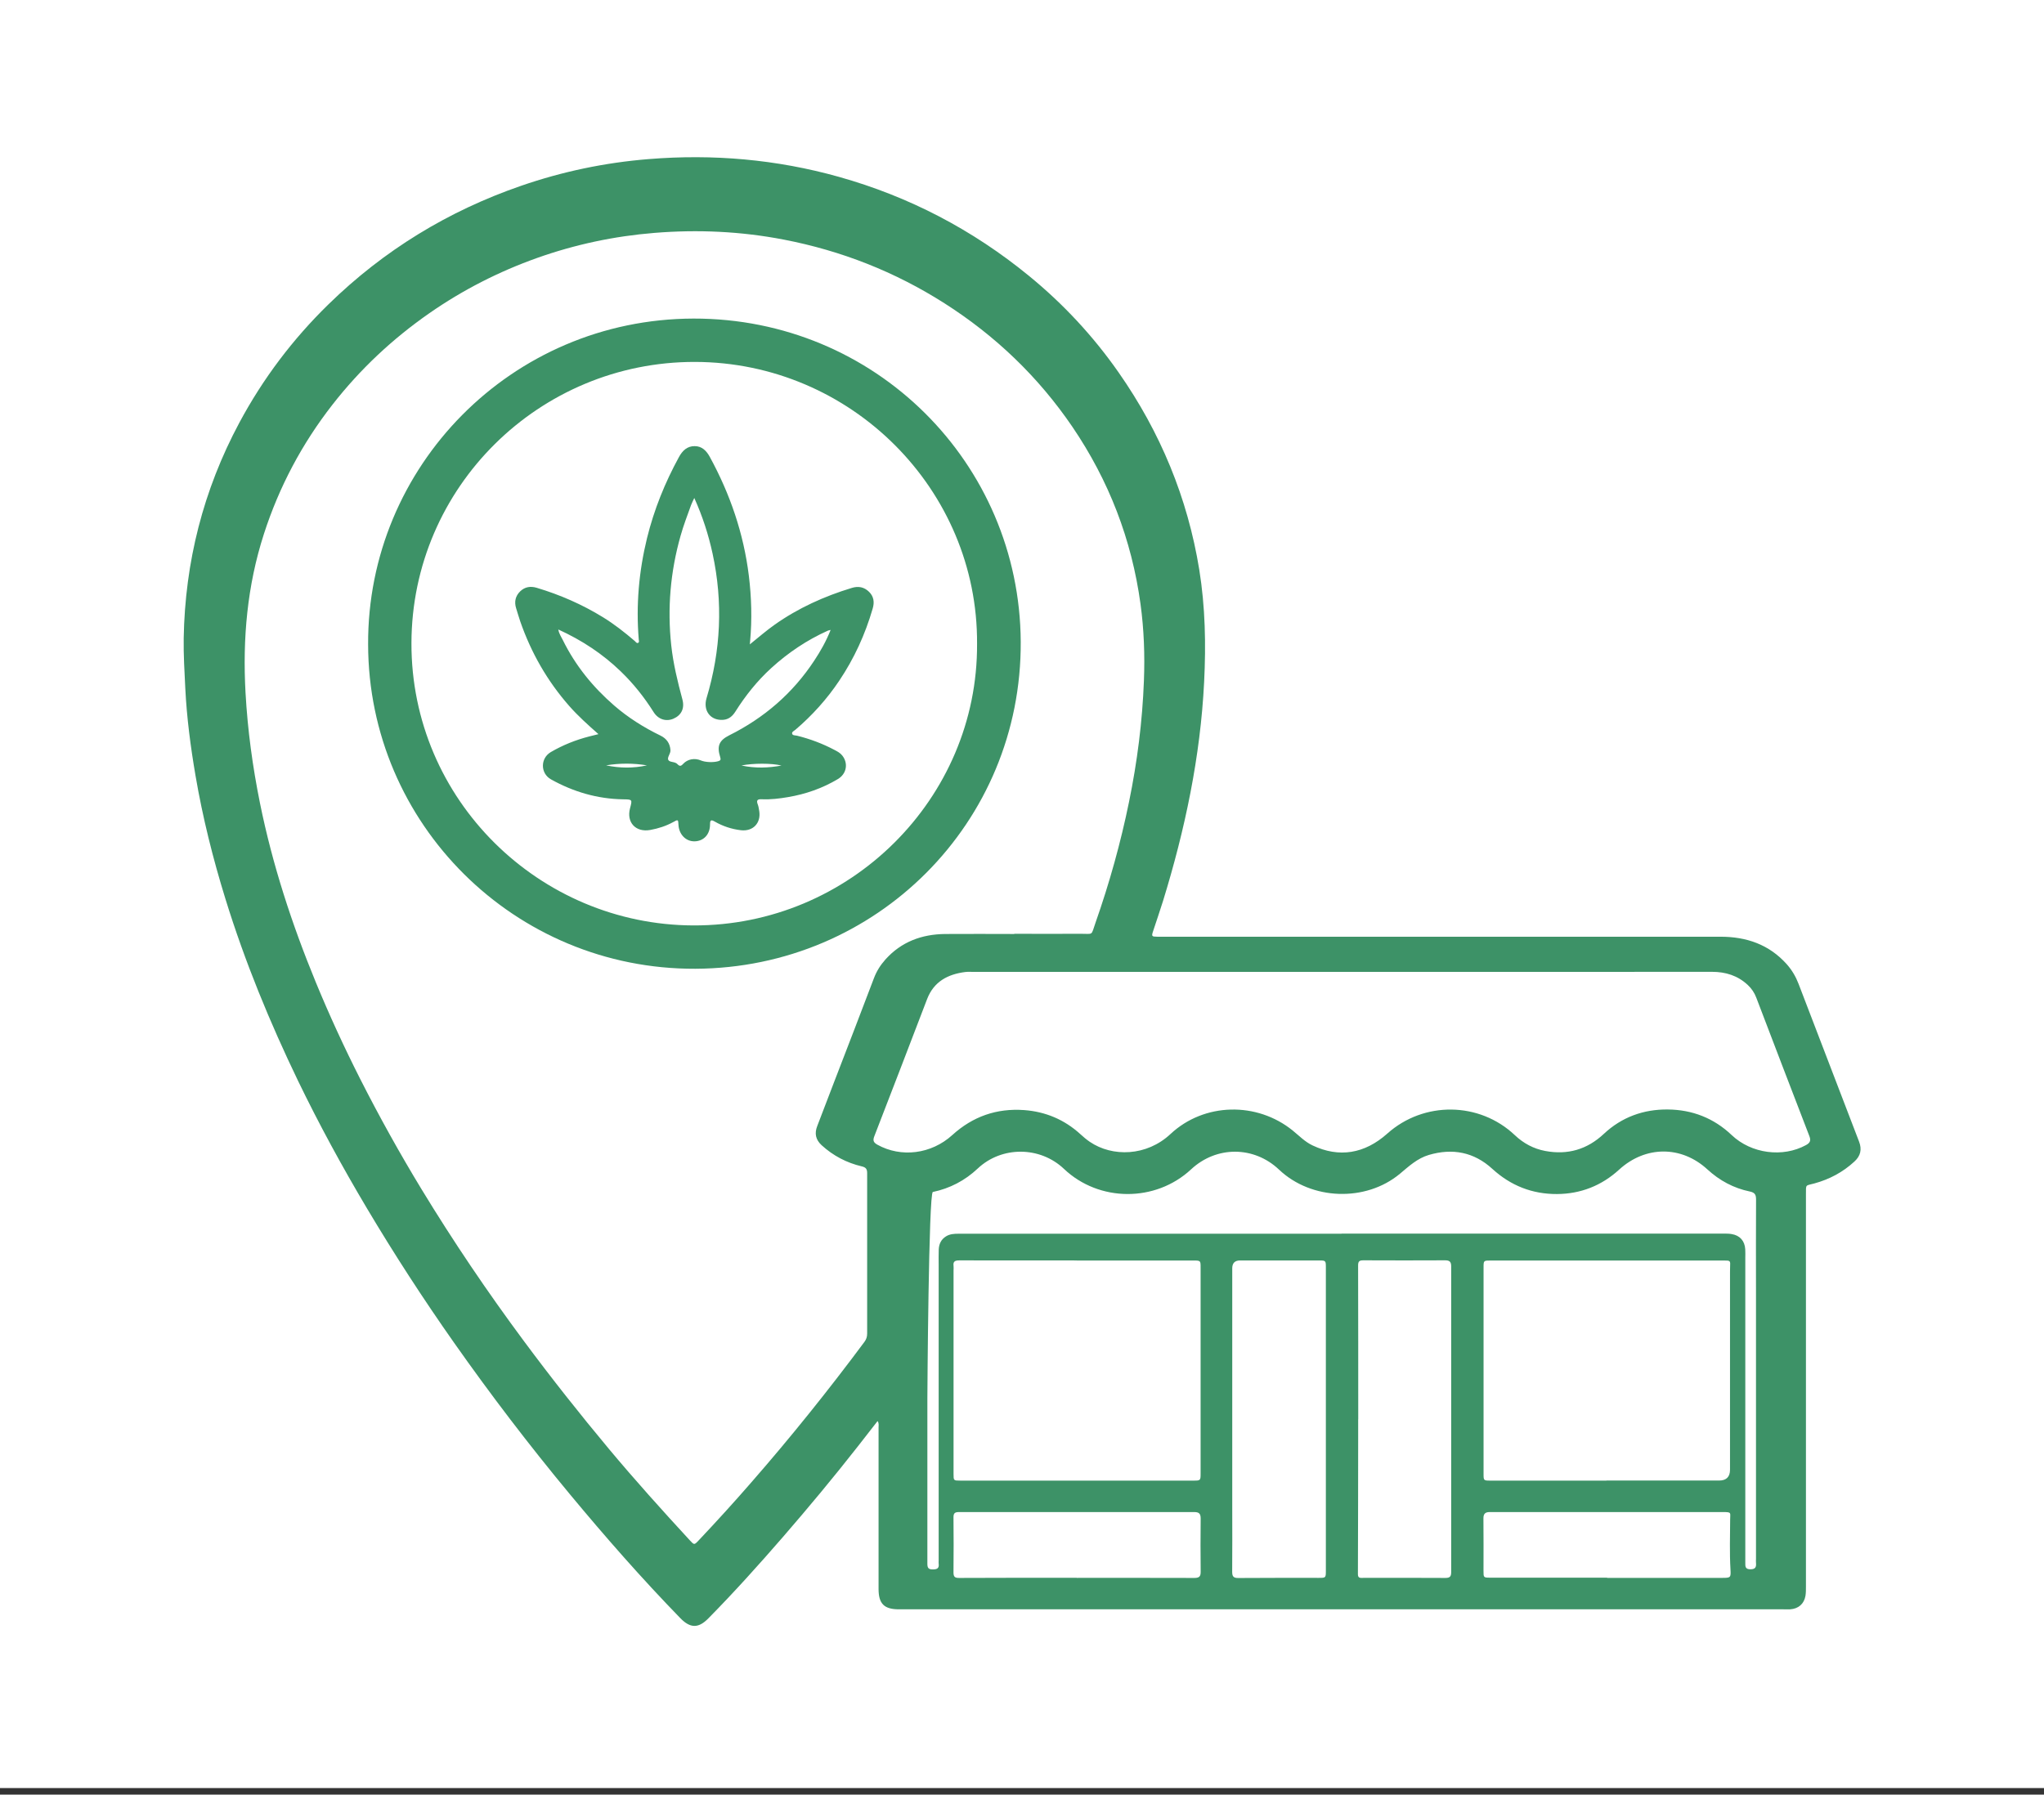 <svg width="156" height="137" viewBox="0 0 156 137" fill="none" xmlns="http://www.w3.org/2000/svg">
<rect x="0" y="0" width="156" height="137" fill="#333333" stroke="none"/>
<rect width="156" height="136.5" fill="white"/>
<g clip-path="url(#clip0_888_5422)">
<path d="M66.962 108.504C66.452 109.158 65.963 109.788 65.468 110.422C63.619 112.782 61.703 115.086 59.741 117.349C57.901 119.47 56.026 121.556 54.059 123.55C53.294 124.327 52.678 124.306 51.918 123.525C48.968 120.49 46.185 117.313 43.485 114.06C40.381 110.32 37.441 106.464 34.648 102.495C32.304 99.161 30.093 95.751 28.008 92.249C26.123 89.078 24.36 85.845 22.754 82.526C20.584 78.025 18.688 73.417 17.21 68.637C16.252 65.541 15.467 62.405 14.922 59.213C14.545 57.006 14.254 54.793 14.142 52.55C14.081 51.272 14 49.998 14.02 48.719C14.122 42.903 15.513 37.413 18.265 32.272C20.069 28.907 22.342 25.893 25.078 23.224C29.293 19.108 34.2 16.109 39.765 14.186C42.919 13.095 46.165 12.415 49.498 12.146C54.426 11.745 59.267 12.166 64.026 13.501C69.392 15.008 74.223 17.535 78.529 21.057C81.154 23.203 83.447 25.67 85.383 28.446C88.563 32.998 90.637 38.001 91.529 43.487C91.988 46.334 92.044 49.186 91.901 52.053C91.616 57.772 90.444 63.324 88.762 68.784C88.522 69.555 88.257 70.317 88.008 71.078C87.875 71.479 87.896 71.504 88.334 71.509C88.436 71.509 88.538 71.509 88.645 71.509C102.867 71.509 117.085 71.509 131.308 71.509C133.285 71.509 135.018 72.098 136.368 73.61C136.765 74.057 137.056 74.554 137.27 75.112C138.804 79.126 140.343 83.14 141.887 87.154C142.116 87.753 141.999 88.246 141.525 88.677C140.649 89.484 139.629 90.027 138.483 90.341C137.785 90.534 137.831 90.377 137.831 91.169C137.831 101.161 137.831 111.148 137.831 121.14C137.831 121.368 137.831 121.601 137.795 121.825C137.688 122.444 137.255 122.814 136.628 122.855C136.46 122.865 136.292 122.855 136.128 122.855C113.62 122.855 91.116 122.855 68.608 122.855C67.476 122.855 67.053 122.429 67.053 121.297C67.053 117.192 67.053 113.086 67.053 108.981C67.053 108.834 67.094 108.676 66.987 108.494L66.962 108.504ZM77.418 71.286C79.085 71.286 80.751 71.296 82.412 71.286C83.498 71.276 83.243 71.479 83.62 70.413C84.675 67.404 85.531 64.339 86.168 61.218C86.795 58.163 87.187 55.083 87.305 51.967C87.381 50.008 87.31 48.054 87.045 46.111C86.372 41.188 84.629 36.677 81.837 32.571C79.243 28.765 75.976 25.634 72.083 23.153C68.307 20.747 64.215 19.139 59.817 18.291C56.556 17.662 53.264 17.51 49.951 17.779C46.879 18.027 43.892 18.662 40.993 19.692C38.073 20.732 35.331 22.128 32.778 23.904C29.955 25.868 27.483 28.187 25.374 30.892C23.05 33.87 21.307 37.159 20.145 40.752C18.866 44.705 18.509 48.754 18.739 52.885C18.897 55.722 19.279 58.523 19.84 61.304C20.793 66.008 22.275 70.545 24.1 74.98C25.134 77.492 26.271 79.959 27.499 82.384C28.946 85.236 30.5 88.032 32.161 90.768C34.592 94.766 37.212 98.644 40.004 102.404C42.083 105.205 44.244 107.94 46.481 110.62C48.474 113.005 50.548 115.309 52.652 117.592C52.978 117.943 52.983 117.953 53.31 117.608C54.68 116.156 56.026 114.68 57.335 113.172C60.362 109.706 63.236 106.124 65.978 102.434C66.121 102.242 66.182 102.044 66.182 101.805C66.182 97.72 66.177 93.635 66.182 89.55C66.182 89.235 66.075 89.113 65.774 89.042C64.612 88.768 63.588 88.23 62.706 87.424C62.248 87.002 62.151 86.525 62.375 85.957C62.808 84.835 63.231 83.714 63.664 82.592C64.679 79.954 65.698 77.325 66.697 74.681C66.9 74.143 67.196 73.671 67.578 73.245C68.791 71.895 70.345 71.322 72.124 71.301C73.887 71.286 75.645 71.301 77.408 71.301L77.418 71.286ZM102.444 74.194C93.063 74.194 83.681 74.194 74.3 74.194C74.086 74.194 73.872 74.179 73.663 74.204C72.328 74.376 71.268 74.94 70.758 76.269C69.418 79.761 68.088 83.247 66.732 86.733C66.605 87.058 66.656 87.21 66.956 87.383C68.766 88.393 71.074 88.114 72.684 86.647C74.244 85.231 76.068 84.592 78.168 84.744C79.798 84.866 81.235 85.47 82.448 86.576C82.677 86.784 82.917 86.992 83.172 87.165C84.904 88.342 87.513 88.276 89.333 86.571C91.906 84.165 95.927 84.089 98.663 86.307C99.158 86.708 99.596 87.17 100.182 87.444C102.195 88.398 104.146 88.088 105.884 86.535C108.667 84.049 112.911 84.1 115.612 86.657C116.27 87.281 117.044 87.698 117.936 87.865C119.643 88.185 121.136 87.753 122.41 86.556C123.776 85.277 125.442 84.678 127.287 84.698C129.142 84.714 130.793 85.348 132.164 86.652C133.667 88.078 136.067 88.383 137.831 87.418C138.126 87.256 138.233 87.094 138.095 86.738C136.735 83.217 135.39 79.695 134.044 76.168C133.902 75.787 133.682 75.462 133.387 75.188C132.617 74.473 131.7 74.189 130.655 74.189C119.954 74.199 113.136 74.194 102.439 74.194H102.444ZM102.388 94.173C112.101 94.173 121.819 94.173 131.532 94.173C131.741 94.173 131.955 94.173 132.159 94.208C132.786 94.31 133.158 94.726 133.198 95.36C133.214 95.579 133.203 95.802 133.203 96.025C133.203 103.784 133.203 111.543 133.203 119.298C133.203 119.572 133.183 119.795 133.591 119.8C133.988 119.8 134.049 119.617 134.019 119.303C134.009 119.206 134.019 119.105 134.019 119.008C134.019 112.112 134.019 105.21 134.019 98.314C134.019 96.066 134.009 93.823 134.024 91.575C134.024 91.204 133.937 91.042 133.55 90.96C132.317 90.707 131.236 90.123 130.314 89.276C128.327 87.444 125.58 87.454 123.572 89.291C122.237 90.514 120.637 91.143 118.833 91.153C116.947 91.163 115.296 90.514 113.895 89.23C112.494 87.946 110.858 87.637 109.049 88.169C108.172 88.428 107.52 89.037 106.842 89.606C104.233 91.778 100.085 91.63 97.619 89.291C95.703 87.474 92.839 87.464 90.902 89.271C88.191 91.793 83.88 91.778 81.2 89.23C79.375 87.5 76.455 87.479 74.621 89.205C73.647 90.123 72.501 90.722 71.196 90.996C70.875 91.062 70.778 106.408 70.778 106.722C70.784 116.014 70.784 110.082 70.778 119.379C70.778 119.693 70.86 119.81 71.191 119.81C71.522 119.81 71.686 119.724 71.64 119.374C71.629 119.287 71.64 119.201 71.64 119.115C71.64 111.604 71.64 104.089 71.64 96.578C71.64 96.187 71.629 95.792 71.645 95.401C71.66 94.975 71.823 94.614 72.205 94.381C72.501 94.198 72.832 94.183 73.168 94.183C82.907 94.183 92.65 94.183 102.388 94.183V94.173ZM82.193 96.223C79.202 96.223 76.211 96.223 73.214 96.218C72.883 96.218 72.73 96.299 72.776 96.644C72.791 96.756 72.776 96.873 72.776 96.989C72.776 102.17 72.776 107.347 72.776 112.528C72.776 113.025 72.776 113.03 73.301 113.03C79.222 113.03 85.144 113.03 91.06 113.03C91.631 113.03 91.631 113.03 91.631 112.457C91.631 107.225 91.631 101.998 91.631 96.766C91.631 96.238 91.631 96.228 91.091 96.228C88.125 96.228 85.159 96.228 82.193 96.228V96.223ZM122.604 113.025C125.468 113.025 128.332 113.025 131.196 113.025C131.756 113.025 132.036 112.749 132.036 112.198C132.036 107.159 132.036 102.125 132.036 97.086C132.036 96.969 132.036 96.857 132.042 96.741C132.067 96.228 132.072 96.228 131.568 96.228C125.636 96.228 119.704 96.228 113.773 96.228C113.233 96.228 113.227 96.228 113.227 96.756C113.227 102.008 113.227 107.265 113.227 112.518C113.227 113.02 113.233 113.03 113.747 113.03C116.703 113.03 119.653 113.03 122.609 113.03L122.604 113.025ZM101.191 108.392C101.191 104.505 101.191 100.613 101.191 96.725C101.191 96.243 101.17 96.223 100.691 96.223C98.674 96.223 96.656 96.223 94.643 96.223C94.249 96.223 94.05 96.419 94.046 96.812C94.046 102.962 94.046 109.113 94.046 115.263C94.046 116.836 94.057 118.409 94.041 119.983C94.041 120.343 94.133 120.47 94.515 120.465C96.559 120.449 98.602 120.455 100.64 120.455C101.186 120.455 101.191 120.455 101.191 119.901C101.191 116.065 101.191 112.228 101.191 108.387V108.392ZM103.657 108.351C103.657 108.823 103.657 109.3 103.657 109.772C103.652 113.238 103.652 116.704 103.637 120.17C103.637 120.475 103.8 120.46 104.004 120.455C106.108 120.455 108.218 120.444 110.323 120.46C110.674 120.46 110.756 120.333 110.756 120.008C110.751 112.228 110.751 104.454 110.756 96.675C110.756 96.319 110.634 96.213 110.287 96.213C108.208 96.223 106.124 96.223 104.045 96.213C103.749 96.213 103.652 96.289 103.652 96.604C103.662 100.516 103.662 104.434 103.662 108.346L103.657 108.351ZM82.183 120.455C85.174 120.455 88.166 120.449 91.157 120.46C91.534 120.46 91.641 120.343 91.636 119.978C91.621 118.623 91.621 117.268 91.636 115.913C91.636 115.532 91.488 115.431 91.137 115.431C85.154 115.436 79.171 115.436 73.189 115.431C72.898 115.431 72.771 115.502 72.771 115.816C72.786 117.222 72.786 118.628 72.771 120.033C72.771 120.363 72.863 120.465 73.204 120.46C76.195 120.444 79.187 120.449 82.178 120.449L82.183 120.455ZM122.655 120.455C125.595 120.455 128.536 120.455 131.481 120.455C132.077 120.455 132.108 120.424 132.072 119.82C131.996 118.541 132.042 117.263 132.047 115.984C132.047 115.471 132.179 115.431 131.491 115.431C125.687 115.431 119.878 115.431 114.073 115.431C113.946 115.431 113.819 115.431 113.686 115.431C113.355 115.431 113.212 115.568 113.217 115.918C113.232 117.247 113.222 118.577 113.222 119.906C113.222 120.439 113.222 120.439 113.752 120.439C116.718 120.439 119.689 120.439 122.655 120.439V120.455Z" fill="#3D9267"/>
<path d="M28.095 49.196C28.029 35.642 39.016 24.35 52.932 24.32C66.788 24.294 77.826 35.347 77.903 48.988C77.979 62.821 66.87 73.894 53.08 73.955C39.286 74.016 28.115 62.898 28.095 49.191V49.196ZM74.57 49.15C74.646 37.372 64.949 27.649 53.039 27.629C41.156 27.608 31.428 37.194 31.402 49.094C31.372 61.06 41.166 70.606 52.912 70.647C64.852 70.692 74.636 60.969 74.57 49.15Z" fill="#3D9267"/>
<path d="M45.666 56.037C44.85 55.316 44.111 54.651 43.449 53.9C41.767 51.987 40.534 49.825 39.703 47.43C39.591 47.105 39.5 46.77 39.393 46.44C39.235 45.943 39.337 45.491 39.709 45.136C40.06 44.801 40.488 44.73 40.962 44.872C42.741 45.405 44.427 46.141 46.012 47.115C46.879 47.648 47.673 48.272 48.443 48.932C48.519 48.993 48.581 49.125 48.693 49.079C48.81 49.033 48.754 48.897 48.749 48.805C48.535 46.197 48.759 43.624 49.381 41.081C49.916 38.91 50.746 36.849 51.822 34.885C52.087 34.403 52.443 34.053 53.019 34.058C53.58 34.058 53.921 34.419 54.176 34.885C55.725 37.722 56.755 40.731 57.152 43.944C57.356 45.608 57.402 47.283 57.249 48.957C57.244 49.018 57.239 49.079 57.228 49.191C57.886 48.663 58.482 48.14 59.129 47.684C60.928 46.415 62.905 45.522 65.01 44.882C65.519 44.725 65.953 44.816 66.325 45.177C66.692 45.537 66.748 45.974 66.605 46.456C66.034 48.425 65.193 50.267 64.047 51.972C63.109 53.372 61.988 54.616 60.704 55.712C60.602 55.798 60.413 55.874 60.459 56.021C60.5 56.153 60.699 56.133 60.831 56.163C61.835 56.412 62.788 56.772 63.7 57.255C63.914 57.366 64.133 57.483 64.286 57.681C64.75 58.269 64.623 59.066 63.95 59.472C62.773 60.178 61.489 60.624 60.138 60.852C59.481 60.964 58.813 61.045 58.146 61.015C57.84 61 57.702 61.071 57.83 61.401C57.896 61.563 57.916 61.746 57.947 61.923C58.09 62.832 57.468 63.486 56.551 63.38C55.842 63.298 55.17 63.075 54.553 62.72C54.268 62.557 54.191 62.603 54.191 62.933C54.191 63.699 53.707 64.212 53.014 64.227C52.346 64.242 51.822 63.704 51.781 62.969C51.761 62.553 51.755 62.547 51.373 62.761C50.828 63.06 50.242 63.248 49.63 63.359C48.52 63.562 47.796 62.781 48.086 61.7C48.265 61.03 48.265 61.03 47.561 61.02C45.594 60.989 43.765 60.452 42.053 59.498C41.237 59.041 41.227 57.889 42.042 57.412C42.955 56.879 43.933 56.488 44.957 56.224C45.166 56.169 45.375 56.118 45.666 56.047V56.037ZM42.608 48.044C42.669 48.394 42.837 48.623 42.96 48.871C43.913 50.805 45.243 52.444 46.868 53.855C47.938 54.783 49.131 55.534 50.405 56.153C50.874 56.382 51.134 56.747 51.169 57.265C51.19 57.539 50.899 57.818 51.006 58.016C51.113 58.214 51.516 58.122 51.709 58.34C51.867 58.508 51.974 58.498 52.138 58.315C52.484 57.94 53.024 57.853 53.488 58.051C53.834 58.198 54.436 58.214 54.792 58.117C54.986 58.066 55.032 58.001 54.966 57.797C54.701 56.955 54.879 56.524 55.659 56.133C58.324 54.803 60.5 52.926 62.136 50.444C62.62 49.714 63.053 48.952 63.394 48.09C63.287 48.115 63.236 48.12 63.191 48.14C61.585 48.861 60.143 49.83 58.849 51.013C57.784 51.987 56.892 53.108 56.123 54.326C55.908 54.666 55.628 54.915 55.205 54.951C54.232 55.032 53.636 54.255 53.926 53.291C55.017 49.653 55.19 45.979 54.385 42.264C54.074 40.828 53.626 39.432 52.989 38.016C52.887 38.24 52.805 38.392 52.744 38.554C52.464 39.336 52.163 40.112 51.939 40.914C51.164 43.654 50.925 46.435 51.23 49.267C51.383 50.673 51.715 52.033 52.081 53.393C52.265 54.078 52.005 54.605 51.389 54.869C50.833 55.103 50.237 54.92 49.885 54.362C49.172 53.23 48.346 52.19 47.383 51.261C45.997 49.922 44.417 48.876 42.598 48.049L42.608 48.044ZM46.257 58.427C47.296 58.645 48.336 58.66 49.376 58.427C48.336 58.254 47.296 58.254 46.257 58.427ZM59.644 58.442C58.895 58.254 57.468 58.259 56.586 58.437C57.651 58.665 58.65 58.625 59.644 58.442Z" fill="#3D9267"/>
</g>
<defs>
<clipPath id="clip0_888_5422">
<rect width="127.969" height="112.125" fill="white" transform="translate(14.01 11.999)"/>
</clipPath>
</defs>
</svg>
